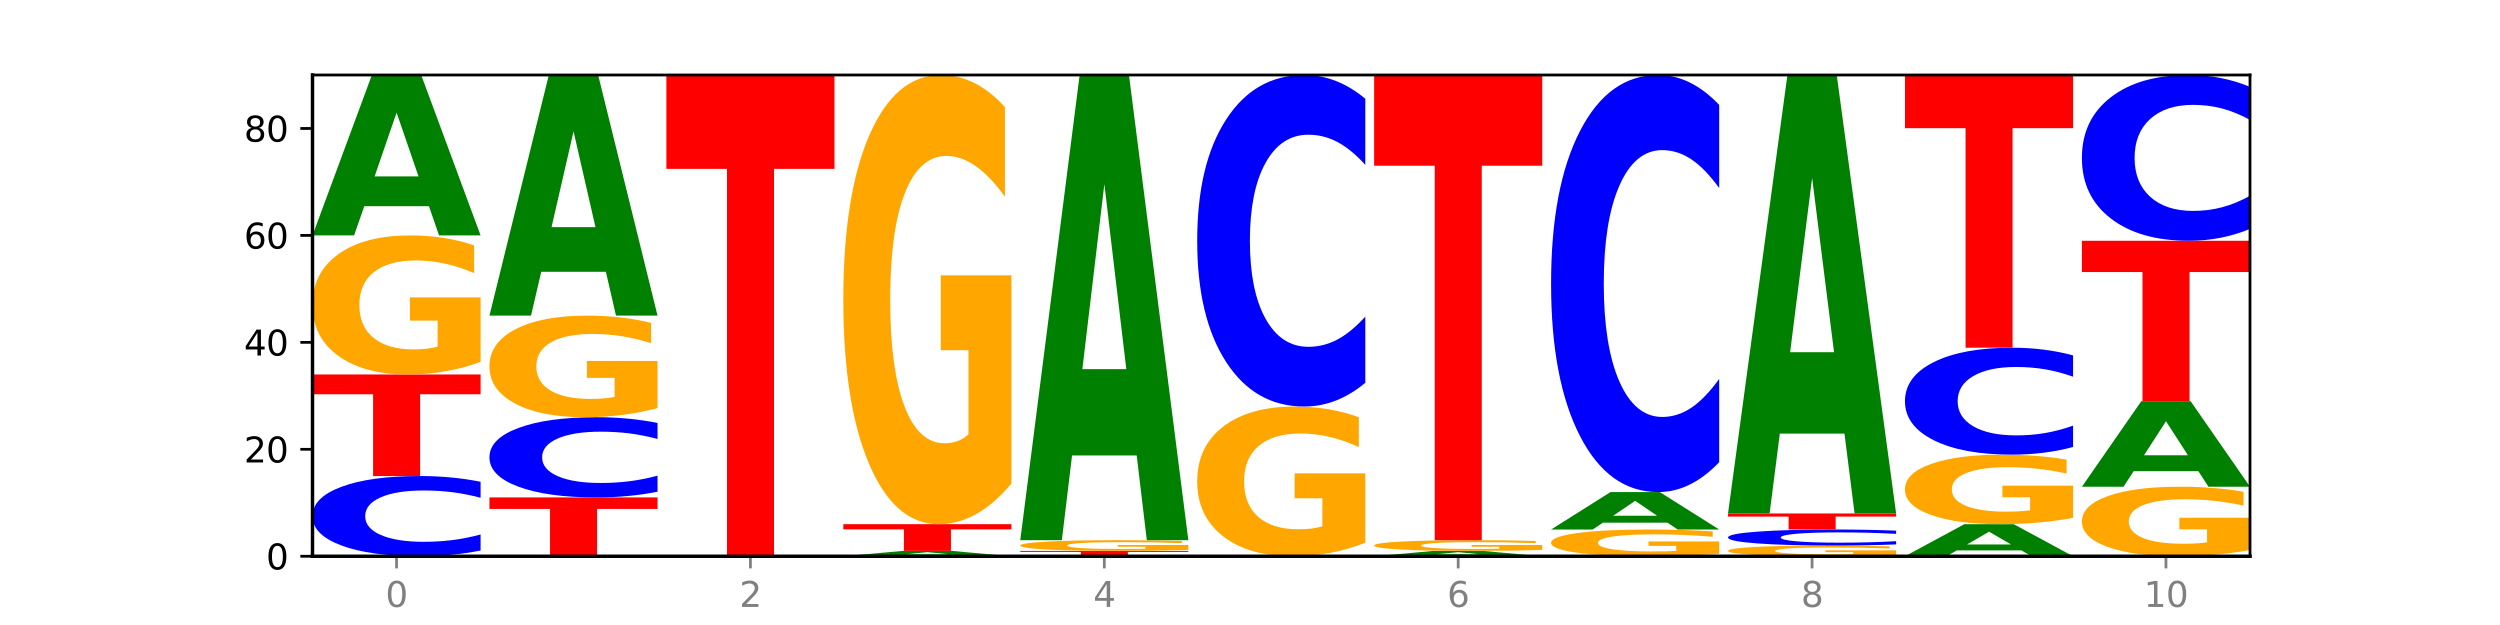 <?xml version="1.0" encoding="utf-8" standalone="no"?>
<!DOCTYPE svg PUBLIC "-//W3C//DTD SVG 1.1//EN"
  "http://www.w3.org/Graphics/SVG/1.1/DTD/svg11.dtd">
<svg xmlns:xlink="http://www.w3.org/1999/xlink" width="720pt" height="180pt" viewBox="0 0 720 180" xmlns="http://www.w3.org/2000/svg" version="1.1">
 <defs>
  <style type="text/css">*{stroke-linejoin: round; stroke-linecap: butt}</style>
 </defs>
 <g id="figure_1">
  <g id="patch_1">
   <path d="M 0 180 
L 720 180 
L 720 0 
L 0 0 
z
" style="fill: #ffffff"/>
  </g>
  <g id="axes_1">
   <g id="patch_2">
    <path d="M 90 160.2 
L 648 160.2 
L 648 21.6 
L 90 21.6 
z
" style="fill: #ffffff"/>
   </g>
   <g id="line2d_1">
    <path d="M 90 160.2 
L 648 160.2 
" clip-path="url(#p3e1b3532ec)" style="fill: none; stroke: #000000; stroke-width: 0.5; stroke-linecap: square"/>
   </g>
   <g id="patch_3">
    <path d="M 138.411 158.544 
Q 134.361 159.365 129.983 159.78 
Q 125.604 160.2 120.835 160.2 
Q 106.613 160.2 98.306 157.089 
Q 90 153.978 90 148.657 
Q 90 143.318 98.306 140.211 
Q 106.613 137.1 120.835 137.1 
Q 125.604 137.1 129.983 137.52 
Q 134.361 137.935 138.411 138.756 
L 138.411 143.361 
Q 134.325 142.273 130.361 141.767 
Q 126.397 141.261 122.018 141.261 
Q 114.163 141.261 109.662 143.232 
Q 105.173 145.198 105.173 148.657 
Q 105.173 152.102 109.662 154.073 
Q 114.163 156.039 122.018 156.039 
Q 126.397 156.039 130.361 155.533 
Q 134.325 155.023 138.411 153.935 
L 138.411 158.544 
z
" clip-path="url(#p3e1b3532ec)" style="fill: #0000ff"/>
   </g>
   <g id="patch_4">
    <path d="M 90 107.84 
L 138.411 107.84 
L 138.411 113.547 
L 120.994 113.547 
L 120.994 137.1 
L 107.45 137.1 
L 107.45 113.547 
L 90 113.547 
L 90 107.84 
z
" clip-path="url(#p3e1b3532ec)" style="fill: #ff0000"/>
   </g>
   <g id="patch_5">
    <path d="M 138.411 104.217 
Q 133.529 106.029 128.277 106.938 
Q 123.026 107.84 117.428 107.84 
Q 104.777 107.84 97.389 102.447 
Q 90 97.055 90 87.832 
Q 90 78.503 97.519 73.151 
Q 105.048 67.8 118.144 67.8 
Q 123.189 67.8 127.811 68.528 
Q 132.444 69.247 136.545 70.67 
L 136.545 78.652 
Q 132.313 76.824 128.126 75.922 
Q 123.938 75.012 119.728 75.012 
Q 111.938 75.012 107.717 78.337 
Q 103.497 81.654 103.497 87.832 
Q 103.497 93.953 107.566 97.294 
Q 111.634 100.628 119.12 100.628 
Q 121.16 100.628 122.907 100.437 
Q 124.654 100.239 126.042 99.825 
L 126.042 92.332 
L 118.068 92.332 
L 118.068 85.657 
L 138.411 85.657 
L 138.411 104.217 
z
" clip-path="url(#p3e1b3532ec)" style="fill: #ffa600"/>
   </g>
   <g id="patch_6">
    <path d="M 123.534 59.384 
L 104.916 59.384 
L 101.977 67.8 
L 90 67.8 
L 107.104 21.6 
L 121.307 21.6 
L 138.411 67.8 
L 126.444 67.8 
L 123.534 59.384 
z
M 107.886 50.809 
L 120.535 50.809 
L 114.22 32.432 
L 107.886 50.809 
z
" clip-path="url(#p3e1b3532ec)" style="fill: #008000"/>
   </g>
   <g id="patch_7">
    <path d="M 140.959 143.26 
L 189.37 143.26 
L 189.37 146.564 
L 171.953 146.564 
L 171.953 160.2 
L 158.409 160.2 
L 158.409 146.564 
L 140.959 146.564 
L 140.959 143.26 
z
" clip-path="url(#p3e1b3532ec)" style="fill: #ff0000"/>
   </g>
   <g id="patch_8">
    <path d="M 189.37 141.604 
Q 185.32 142.425 180.942 142.84 
Q 176.563 143.26 171.794 143.26 
Q 157.572 143.26 149.265 140.149 
Q 140.959 137.038 140.959 131.717 
Q 140.959 126.378 149.265 123.271 
Q 157.572 120.16 171.794 120.16 
Q 176.563 120.16 180.942 120.58 
Q 185.32 120.995 189.37 121.816 
L 189.37 126.421 
Q 185.284 125.333 181.32 124.827 
Q 177.356 124.321 172.977 124.321 
Q 165.122 124.321 160.621 126.292 
Q 156.132 128.258 156.132 131.717 
Q 156.132 135.162 160.621 137.133 
Q 165.122 139.099 172.977 139.099 
Q 177.356 139.099 181.32 138.593 
Q 185.284 138.083 189.37 136.995 
L 189.37 141.604 
z
" clip-path="url(#p3e1b3532ec)" style="fill: #0000ff"/>
   </g>
   <g id="patch_9">
    <path d="M 189.37 117.513 
Q 184.488 118.836 179.236 119.501 
Q 173.985 120.16 168.387 120.16 
Q 155.736 120.16 148.347 116.219 
Q 140.959 112.278 140.959 105.539 
Q 140.959 98.721 148.478 94.811 
Q 156.007 90.9 169.103 90.9 
Q 174.148 90.9 178.77 91.432 
Q 183.403 91.958 187.504 92.997 
L 187.504 98.83 
Q 183.272 97.494 179.084 96.835 
Q 174.896 96.171 170.687 96.171 
Q 162.897 96.171 158.676 98.6 
Q 154.456 101.024 154.456 105.539 
Q 154.456 110.012 158.524 112.454 
Q 162.593 114.889 170.079 114.889 
Q 172.119 114.889 173.866 114.75 
Q 175.613 114.605 177.001 114.303 
L 177.001 108.827 
L 169.027 108.827 
L 169.027 103.949 
L 189.37 103.949 
L 189.37 117.513 
z
" clip-path="url(#p3e1b3532ec)" style="fill: #ffa600"/>
   </g>
   <g id="patch_10">
    <path d="M 174.493 78.276 
L 155.875 78.276 
L 152.935 90.9 
L 140.959 90.9 
L 158.063 21.6 
L 172.266 21.6 
L 189.37 90.9 
L 177.403 90.9 
L 174.493 78.276 
z
M 158.845 65.414 
L 171.494 65.414 
L 165.179 37.848 
L 158.845 65.414 
z
" clip-path="url(#p3e1b3532ec)" style="fill: #008000"/>
   </g>
   <g id="patch_11">
    <path d="M 191.918 21.6 
L 240.329 21.6 
L 240.329 48.631 
L 222.912 48.631 
L 222.912 160.2 
L 209.368 160.2 
L 209.368 48.631 
L 191.918 48.631 
L 191.918 21.6 
z
" clip-path="url(#p3e1b3532ec)" style="fill: #ff0000"/>
   </g>
   <g id="patch_12">
    <path d="M 276.411 159.919 
L 257.793 159.919 
L 254.853 160.2 
L 242.877 160.2 
L 259.98 158.66 
L 274.184 158.66 
L 291.288 160.2 
L 279.321 160.2 
L 276.411 159.919 
z
M 260.762 159.634 
L 273.412 159.634 
L 267.097 159.021 
L 260.762 159.634 
z
" clip-path="url(#p3e1b3532ec)" style="fill: #008000"/>
   </g>
   <g id="patch_13">
    <path d="M 242.877 150.96 
L 291.288 150.96 
L 291.288 152.462 
L 273.871 152.462 
L 273.871 158.66 
L 260.327 158.66 
L 260.327 152.462 
L 242.877 152.462 
L 242.877 150.96 
z
" clip-path="url(#p3e1b3532ec)" style="fill: #ff0000"/>
   </g>
   <g id="patch_14">
    <path d="M 291.288 139.256 
Q 286.405 145.108 281.154 148.047 
Q 275.903 150.96 270.305 150.96 
Q 257.654 150.96 250.265 133.537 
Q 242.877 116.115 242.877 86.32 
Q 242.877 56.178 250.395 38.889 
Q 257.925 21.6 271.021 21.6 
Q 276.066 21.6 280.688 23.952 
Q 285.32 26.276 289.422 30.872 
L 289.422 56.659 
Q 285.19 50.753 281.002 47.841 
Q 276.814 44.901 272.605 44.901 
Q 264.815 44.901 260.594 55.644 
Q 256.374 66.359 256.374 86.32 
Q 256.374 106.094 260.442 116.89 
Q 264.511 127.659 271.997 127.659 
Q 274.037 127.659 275.784 127.044 
Q 277.53 126.403 278.919 125.067 
L 278.919 100.857 
L 270.945 100.857 
L 270.945 79.292 
L 291.288 79.292 
L 291.288 139.256 
z
" clip-path="url(#p3e1b3532ec)" style="fill: #ffa600"/>
   </g>
   <g id="patch_15">
    <path d="M 293.836 158.66 
L 342.247 158.66 
L 342.247 158.96 
L 324.83 158.96 
L 324.83 160.2 
L 311.286 160.2 
L 311.286 158.96 
L 293.836 158.96 
L 293.836 158.66 
z
" clip-path="url(#p3e1b3532ec)" style="fill: #ff0000"/>
   </g>
   <g id="patch_16">
    <path d="M 342.247 158.381 
Q 337.364 158.521 332.113 158.591 
Q 326.862 158.66 321.263 158.66 
Q 308.613 158.66 301.224 158.245 
Q 293.836 157.83 293.836 157.121 
Q 293.836 156.403 301.354 155.992 
Q 308.884 155.58 321.98 155.58 
Q 327.025 155.58 331.647 155.636 
Q 336.279 155.691 340.38 155.801 
L 340.38 156.415 
Q 336.149 156.274 331.961 156.205 
Q 327.773 156.135 323.564 156.135 
Q 315.774 156.135 311.553 156.391 
Q 307.333 156.646 307.333 157.121 
Q 307.333 157.592 311.401 157.849 
Q 315.47 158.105 322.956 158.105 
Q 324.996 158.105 326.742 158.091 
Q 328.489 158.075 329.878 158.043 
L 329.878 157.467 
L 321.904 157.467 
L 321.904 156.954 
L 342.247 156.954 
L 342.247 158.381 
z
" clip-path="url(#p3e1b3532ec)" style="fill: #ffa600"/>
   </g>
   <g id="patch_17">
    <path d="M 327.37 131.173 
L 308.752 131.173 
L 305.812 155.58 
L 293.836 155.58 
L 310.939 21.6 
L 325.143 21.6 
L 342.247 155.58 
L 330.28 155.58 
L 327.37 131.173 
z
M 311.721 106.307 
L 324.371 106.307 
L 318.056 53.013 
L 311.721 106.307 
z
" clip-path="url(#p3e1b3532ec)" style="fill: #008000"/>
   </g>
   <g id="patch_18">
    <path d="M 393.205 156.299 
Q 388.323 158.249 383.072 159.229 
Q 377.821 160.2 372.222 160.2 
Q 359.572 160.2 352.183 154.392 
Q 344.795 148.585 344.795 138.653 
Q 344.795 128.606 352.313 122.843 
Q 359.843 117.08 372.938 117.08 
Q 377.983 117.08 382.605 117.864 
Q 387.238 118.639 391.339 120.171 
L 391.339 128.766 
Q 387.108 126.798 382.92 125.827 
Q 378.732 124.847 374.522 124.847 
Q 366.732 124.847 362.512 128.428 
Q 358.291 132 358.291 138.653 
Q 358.291 145.245 362.36 148.843 
Q 366.429 152.433 373.915 152.433 
Q 375.955 152.433 377.701 152.228 
Q 379.448 152.014 380.837 151.569 
L 380.837 143.499 
L 372.862 143.499 
L 372.862 136.311 
L 393.205 136.311 
L 393.205 156.299 
z
" clip-path="url(#p3e1b3532ec)" style="fill: #ffa600"/>
   </g>
   <g id="patch_19">
    <path d="M 393.205 110.236 
Q 389.156 113.628 384.777 115.344 
Q 380.398 117.08 375.629 117.08 
Q 361.407 117.08 353.101 104.22 
Q 344.795 91.361 344.795 69.37 
Q 344.795 47.299 353.101 34.46 
Q 361.407 21.6 375.629 21.6 
Q 380.398 21.6 384.777 23.336 
Q 389.156 25.052 393.205 28.444 
L 393.205 47.477 
Q 389.119 42.98 385.155 40.889 
Q 381.191 38.799 376.812 38.799 
Q 368.957 38.799 364.457 46.944 
Q 359.968 55.07 359.968 69.37 
Q 359.968 83.61 364.457 91.755 
Q 368.957 99.881 376.812 99.881 
Q 381.191 99.881 385.155 97.791 
Q 389.119 95.68 393.205 91.183 
L 393.205 110.236 
z
" clip-path="url(#p3e1b3532ec)" style="fill: #0000ff"/>
   </g>
   <g id="patch_20">
    <path d="M 429.288 159.919 
L 410.67 159.919 
L 407.73 160.2 
L 395.753 160.2 
L 412.857 158.66 
L 427.061 158.66 
L 444.164 160.2 
L 432.198 160.2 
L 429.288 159.919 
z
M 413.639 159.634 
L 426.289 159.634 
L 419.974 159.021 
L 413.639 159.634 
z
" clip-path="url(#p3e1b3532ec)" style="fill: #008000"/>
   </g>
   <g id="patch_21">
    <path d="M 444.164 158.381 
Q 439.282 158.521 434.031 158.591 
Q 428.78 158.66 423.181 158.66 
Q 410.531 158.66 403.142 158.245 
Q 395.753 157.83 395.753 157.121 
Q 395.753 156.403 403.272 155.992 
Q 410.802 155.58 423.897 155.58 
Q 428.942 155.58 433.564 155.636 
Q 438.197 155.691 442.298 155.801 
L 442.298 156.415 
Q 438.067 156.274 433.879 156.205 
Q 429.691 156.135 425.481 156.135 
Q 417.691 156.135 413.471 156.391 
Q 409.25 156.646 409.25 157.121 
Q 409.25 157.592 413.319 157.849 
Q 417.388 158.105 424.874 158.105 
Q 426.914 158.105 428.66 158.091 
Q 430.407 158.075 431.796 158.043 
L 431.796 157.467 
L 423.821 157.467 
L 423.821 156.954 
L 444.164 156.954 
L 444.164 158.381 
z
" clip-path="url(#p3e1b3532ec)" style="fill: #ffa600"/>
   </g>
   <g id="patch_22">
    <path d="M 395.753 21.6 
L 444.164 21.6 
L 444.164 47.73 
L 426.748 47.73 
L 426.748 155.58 
L 413.204 155.58 
L 413.204 47.73 
L 395.753 47.73 
L 395.753 21.6 
z
" clip-path="url(#p3e1b3532ec)" style="fill: #ff0000"/>
   </g>
   <g id="patch_23">
    <path d="M 495.123 159.503 
Q 490.241 159.852 484.99 160.027 
Q 479.739 160.2 474.14 160.2 
Q 461.489 160.2 454.101 159.163 
Q 446.712 158.126 446.712 156.352 
Q 446.712 154.558 454.231 153.529 
Q 461.761 152.5 474.856 152.5 
Q 479.901 152.5 484.523 152.64 
Q 489.156 152.778 493.257 153.052 
L 493.257 154.587 
Q 489.026 154.235 484.838 154.062 
Q 480.65 153.887 476.44 153.887 
Q 468.65 153.887 464.43 154.526 
Q 460.209 155.164 460.209 156.352 
Q 460.209 157.529 464.278 158.172 
Q 468.346 158.813 475.833 158.813 
Q 477.872 158.813 479.619 158.776 
Q 481.366 158.738 482.755 158.659 
L 482.755 157.218 
L 474.78 157.218 
L 474.78 155.934 
L 495.123 155.934 
L 495.123 159.503 
z
" clip-path="url(#p3e1b3532ec)" style="fill: #ffa600"/>
   </g>
   <g id="patch_24">
    <path d="M 480.247 150.536 
L 461.629 150.536 
L 458.689 152.5 
L 446.712 152.5 
L 463.816 141.72 
L 478.02 141.72 
L 495.123 152.5 
L 483.157 152.5 
L 480.247 150.536 
z
M 464.598 148.535 
L 477.248 148.535 
L 470.933 144.248 
L 464.598 148.535 
z
" clip-path="url(#p3e1b3532ec)" style="fill: #008000"/>
   </g>
   <g id="patch_25">
    <path d="M 495.123 133.11 
Q 491.074 137.378 486.695 139.536 
Q 482.316 141.72 477.547 141.72 
Q 463.325 141.72 455.019 125.542 
Q 446.712 109.364 446.712 81.697 
Q 446.712 53.931 455.019 37.778 
Q 463.325 21.6 477.547 21.6 
Q 482.316 21.6 486.695 23.784 
Q 491.074 25.942 495.123 30.21 
L 495.123 54.155 
Q 491.037 48.497 487.073 45.867 
Q 483.109 43.237 478.73 43.237 
Q 470.875 43.237 466.374 53.485 
Q 461.886 63.708 461.886 81.697 
Q 461.886 99.612 466.374 109.86 
Q 470.875 120.083 478.73 120.083 
Q 483.109 120.083 487.073 117.453 
Q 491.037 114.798 495.123 109.14 
L 495.123 133.11 
z
" clip-path="url(#p3e1b3532ec)" style="fill: #0000ff"/>
   </g>
   <g id="patch_26">
    <path d="M 546.082 159.921 
Q 541.2 160.061 535.949 160.131 
Q 530.697 160.2 525.099 160.2 
Q 512.448 160.2 505.06 159.785 
Q 497.671 159.37 497.671 158.661 
Q 497.671 157.943 505.19 157.532 
Q 512.72 157.12 525.815 157.12 
Q 530.86 157.12 535.482 157.176 
Q 540.115 157.231 544.216 157.341 
L 544.216 157.955 
Q 539.985 157.814 535.797 157.745 
Q 531.609 157.675 527.399 157.675 
Q 519.609 157.675 515.389 157.931 
Q 511.168 158.186 511.168 158.661 
Q 511.168 159.132 515.237 159.389 
Q 519.305 159.645 526.792 159.645 
Q 528.831 159.645 530.578 159.631 
Q 532.325 159.615 533.714 159.583 
L 533.714 159.007 
L 525.739 159.007 
L 525.739 158.494 
L 546.082 158.494 
L 546.082 159.921 
z
" clip-path="url(#p3e1b3532ec)" style="fill: #ffa600"/>
   </g>
   <g id="patch_27">
    <path d="M 546.082 156.789 
Q 542.033 156.953 537.654 157.036 
Q 533.275 157.12 528.506 157.12 
Q 514.284 157.12 505.978 156.498 
Q 497.671 155.876 497.671 154.811 
Q 497.671 153.744 505.978 153.122 
Q 514.284 152.5 528.506 152.5 
Q 533.275 152.5 537.654 152.584 
Q 542.033 152.667 546.082 152.831 
L 546.082 153.752 
Q 541.996 153.535 538.032 153.433 
Q 534.068 153.332 529.689 153.332 
Q 521.834 153.332 517.333 153.726 
Q 512.845 154.12 512.845 154.811 
Q 512.845 155.5 517.333 155.895 
Q 521.834 156.288 529.689 156.288 
Q 534.068 156.288 538.032 156.187 
Q 541.996 156.085 546.082 155.867 
L 546.082 156.789 
z
" clip-path="url(#p3e1b3532ec)" style="fill: #0000ff"/>
   </g>
   <g id="patch_28">
    <path d="M 497.671 147.88 
L 546.082 147.88 
L 546.082 148.781 
L 528.666 148.781 
L 528.666 152.5 
L 515.122 152.5 
L 515.122 148.781 
L 497.671 148.781 
L 497.671 147.88 
z
" clip-path="url(#p3e1b3532ec)" style="fill: #ff0000"/>
   </g>
   <g id="patch_29">
    <path d="M 531.206 124.876 
L 512.587 124.876 
L 509.648 147.88 
L 497.671 147.88 
L 514.775 21.6 
L 528.979 21.6 
L 546.082 147.88 
L 534.116 147.88 
L 531.206 124.876 
z
M 515.557 101.438 
L 528.206 101.438 
L 521.892 51.208 
L 515.557 101.438 
z
" clip-path="url(#p3e1b3532ec)" style="fill: #008000"/>
   </g>
   <g id="patch_30">
    <path d="M 582.164 158.517 
L 563.546 158.517 
L 560.607 160.2 
L 548.63 160.2 
L 565.734 150.96 
L 579.937 150.96 
L 597.041 160.2 
L 585.074 160.2 
L 582.164 158.517 
z
M 566.516 156.802 
L 579.165 156.802 
L 572.85 153.126 
L 566.516 156.802 
z
" clip-path="url(#p3e1b3532ec)" style="fill: #008000"/>
   </g>
   <g id="patch_31">
    <path d="M 597.041 149.149 
Q 592.159 150.054 586.908 150.509 
Q 581.656 150.96 576.058 150.96 
Q 563.407 150.96 556.019 148.264 
Q 548.63 145.567 548.63 140.956 
Q 548.63 136.291 556.149 133.616 
Q 563.679 130.94 576.774 130.94 
Q 581.819 130.94 586.441 131.304 
Q 591.074 131.664 595.175 132.375 
L 595.175 136.366 
Q 590.944 135.452 586.756 135.001 
Q 582.568 134.546 578.358 134.546 
Q 570.568 134.546 566.348 136.209 
Q 562.127 137.867 562.127 140.956 
Q 562.127 144.016 566.196 145.687 
Q 570.264 147.354 577.75 147.354 
Q 579.79 147.354 581.537 147.259 
Q 583.284 147.159 584.673 146.953 
L 584.673 143.206 
L 576.698 143.206 
L 576.698 139.869 
L 597.041 139.869 
L 597.041 149.149 
z
" clip-path="url(#p3e1b3532ec)" style="fill: #ffa600"/>
   </g>
   <g id="patch_32">
    <path d="M 597.041 128.732 
Q 592.992 129.827 588.613 130.38 
Q 584.234 130.94 579.465 130.94 
Q 565.243 130.94 556.936 126.792 
Q 548.63 122.644 548.63 115.55 
Q 548.63 108.43 556.936 104.288 
Q 565.243 100.14 579.465 100.14 
Q 584.234 100.14 588.613 100.7 
Q 592.992 101.253 597.041 102.348 
L 597.041 108.487 
Q 592.955 107.037 588.991 106.362 
Q 585.027 105.688 580.648 105.688 
Q 572.793 105.688 568.292 108.316 
Q 563.804 110.937 563.804 115.55 
Q 563.804 120.143 568.292 122.771 
Q 572.793 125.392 580.648 125.392 
Q 585.027 125.392 588.991 124.718 
Q 592.955 124.037 597.041 122.586 
L 597.041 128.732 
z
" clip-path="url(#p3e1b3532ec)" style="fill: #0000ff"/>
   </g>
   <g id="patch_33">
    <path d="M 548.63 21.6 
L 597.041 21.6 
L 597.041 36.917 
L 579.624 36.917 
L 579.624 100.14 
L 566.081 100.14 
L 566.081 36.917 
L 548.63 36.917 
L 548.63 21.6 
z
" clip-path="url(#p3e1b3532ec)" style="fill: #ff0000"/>
   </g>
   <g id="patch_34">
    <path d="M 648 158.389 
Q 643.118 159.294 637.866 159.749 
Q 632.615 160.2 627.017 160.2 
Q 614.366 160.2 606.978 157.504 
Q 599.589 154.807 599.589 150.196 
Q 599.589 145.531 607.108 142.856 
Q 614.637 140.18 627.733 140.18 
Q 632.778 140.18 637.4 140.544 
Q 642.033 140.904 646.134 141.615 
L 646.134 145.606 
Q 641.903 144.692 637.715 144.241 
Q 633.527 143.786 629.317 143.786 
Q 621.527 143.786 617.306 145.449 
Q 613.086 147.107 613.086 150.196 
Q 613.086 153.256 617.155 154.927 
Q 621.223 156.594 628.709 156.594 
Q 630.749 156.594 632.496 156.499 
Q 634.243 156.399 635.631 156.193 
L 635.631 152.446 
L 627.657 152.446 
L 627.657 149.109 
L 648 149.109 
L 648 158.389 
z
" clip-path="url(#p3e1b3532ec)" style="fill: #ffa600"/>
   </g>
   <g id="patch_35">
    <path d="M 633.123 135.691 
L 614.505 135.691 
L 611.566 140.18 
L 599.589 140.18 
L 616.693 115.54 
L 630.896 115.54 
L 648 140.18 
L 636.033 140.18 
L 633.123 135.691 
z
M 617.475 131.118 
L 630.124 131.118 
L 623.809 121.317 
L 617.475 131.118 
z
" clip-path="url(#p3e1b3532ec)" style="fill: #008000"/>
   </g>
   <g id="patch_36">
    <path d="M 599.589 69.34 
L 648 69.34 
L 648 78.35 
L 630.583 78.35 
L 630.583 115.54 
L 617.04 115.54 
L 617.04 78.35 
L 599.589 78.35 
L 599.589 69.34 
z
" clip-path="url(#p3e1b3532ec)" style="fill: #ff0000"/>
   </g>
   <g id="patch_37">
    <path d="M 648 65.918 
Q 643.951 67.614 639.572 68.472 
Q 635.193 69.34 630.424 69.34 
Q 616.202 69.34 607.895 62.91 
Q 599.589 56.48 599.589 45.485 
Q 599.589 34.45 607.895 28.03 
Q 616.202 21.6 630.424 21.6 
Q 635.193 21.6 639.572 22.468 
Q 643.951 23.326 648 25.022 
L 648 34.538 
Q 643.914 32.29 639.95 31.245 
Q 635.986 30.199 631.607 30.199 
Q 623.752 30.199 619.251 34.272 
Q 614.762 38.335 614.762 45.485 
Q 614.762 52.605 619.251 56.678 
Q 623.752 60.741 631.607 60.741 
Q 635.986 60.741 639.95 59.695 
Q 643.914 58.64 648 56.392 
L 648 65.918 
z
" clip-path="url(#p3e1b3532ec)" style="fill: #0000ff"/>
   </g>
   <g id="matplotlib.axis_1">
    <g id="xtick_1">
     <g id="line2d_2">
      <defs>
       <path id="mdde76070a3" d="M 0 0 
L 0 3.5 
" style="stroke: #808080; stroke-width: 0.8"/>
      </defs>
      <g>
       <use xlink:href="#mdde76070a3" x="114.205" y="160.2" style="fill: #808080; stroke: #808080; stroke-width: 0.8"/>
      </g>
     </g>
     <g id="text_1">
      <!-- 0 -->
      <g style="fill: #808080" transform="translate(111.024 174.798) scale(0.1 -0.1)">
       <defs>
        <path id="DejaVuSans-30" d="M 2034 4250 
Q 1547 4250 1301 3770 
Q 1056 3291 1056 2328 
Q 1056 1369 1301 889 
Q 1547 409 2034 409 
Q 2525 409 2770 889 
Q 3016 1369 3016 2328 
Q 3016 3291 2770 3770 
Q 2525 4250 2034 4250 
z
M 2034 4750 
Q 2819 4750 3233 4129 
Q 3647 3509 3647 2328 
Q 3647 1150 3233 529 
Q 2819 -91 2034 -91 
Q 1250 -91 836 529 
Q 422 1150 422 2328 
Q 422 3509 836 4129 
Q 1250 4750 2034 4750 
z
" transform="scale(0.016)"/>
       </defs>
       <use xlink:href="#DejaVuSans-30"/>
      </g>
     </g>
    </g>
    <g id="xtick_2">
     <g id="line2d_3">
      <g>
       <use xlink:href="#mdde76070a3" x="216.123" y="160.2" style="fill: #808080; stroke: #808080; stroke-width: 0.8"/>
      </g>
     </g>
     <g id="text_2">
      <!-- 2 -->
      <g style="fill: #808080" transform="translate(212.942 174.798) scale(0.1 -0.1)">
       <defs>
        <path id="DejaVuSans-32" d="M 1228 531 
L 3431 531 
L 3431 0 
L 469 0 
L 469 531 
Q 828 903 1448 1529 
Q 2069 2156 2228 2338 
Q 2531 2678 2651 2914 
Q 2772 3150 2772 3378 
Q 2772 3750 2511 3984 
Q 2250 4219 1831 4219 
Q 1534 4219 1204 4116 
Q 875 4013 500 3803 
L 500 4441 
Q 881 4594 1212 4672 
Q 1544 4750 1819 4750 
Q 2544 4750 2975 4387 
Q 3406 4025 3406 3419 
Q 3406 3131 3298 2873 
Q 3191 2616 2906 2266 
Q 2828 2175 2409 1742 
Q 1991 1309 1228 531 
z
" transform="scale(0.016)"/>
       </defs>
       <use xlink:href="#DejaVuSans-32"/>
      </g>
     </g>
    </g>
    <g id="xtick_3">
     <g id="line2d_4">
      <g>
       <use xlink:href="#mdde76070a3" x="318.041" y="160.2" style="fill: #808080; stroke: #808080; stroke-width: 0.8"/>
      </g>
     </g>
     <g id="text_3">
      <!-- 4 -->
      <g style="fill: #808080" transform="translate(314.86 174.798) scale(0.1 -0.1)">
       <defs>
        <path id="DejaVuSans-34" d="M 2419 4116 
L 825 1625 
L 2419 1625 
L 2419 4116 
z
M 2253 4666 
L 3047 4666 
L 3047 1625 
L 3713 1625 
L 3713 1100 
L 3047 1100 
L 3047 0 
L 2419 0 
L 2419 1100 
L 313 1100 
L 313 1709 
L 2253 4666 
z
" transform="scale(0.016)"/>
       </defs>
       <use xlink:href="#DejaVuSans-34"/>
      </g>
     </g>
    </g>
    <g id="xtick_4">
     <g id="line2d_5">
      <g>
       <use xlink:href="#mdde76070a3" x="419.959" y="160.2" style="fill: #808080; stroke: #808080; stroke-width: 0.8"/>
      </g>
     </g>
     <g id="text_4">
      <!-- 6 -->
      <g style="fill: #808080" transform="translate(416.778 174.798) scale(0.1 -0.1)">
       <defs>
        <path id="DejaVuSans-36" d="M 2113 2584 
Q 1688 2584 1439 2293 
Q 1191 2003 1191 1497 
Q 1191 994 1439 701 
Q 1688 409 2113 409 
Q 2538 409 2786 701 
Q 3034 994 3034 1497 
Q 3034 2003 2786 2293 
Q 2538 2584 2113 2584 
z
M 3366 4563 
L 3366 3988 
Q 3128 4100 2886 4159 
Q 2644 4219 2406 4219 
Q 1781 4219 1451 3797 
Q 1122 3375 1075 2522 
Q 1259 2794 1537 2939 
Q 1816 3084 2150 3084 
Q 2853 3084 3261 2657 
Q 3669 2231 3669 1497 
Q 3669 778 3244 343 
Q 2819 -91 2113 -91 
Q 1303 -91 875 529 
Q 447 1150 447 2328 
Q 447 3434 972 4092 
Q 1497 4750 2381 4750 
Q 2619 4750 2861 4703 
Q 3103 4656 3366 4563 
z
" transform="scale(0.016)"/>
       </defs>
       <use xlink:href="#DejaVuSans-36"/>
      </g>
     </g>
    </g>
    <g id="xtick_5">
     <g id="line2d_6">
      <g>
       <use xlink:href="#mdde76070a3" x="521.877" y="160.2" style="fill: #808080; stroke: #808080; stroke-width: 0.8"/>
      </g>
     </g>
     <g id="text_5">
      <!-- 8 -->
      <g style="fill: #808080" transform="translate(518.695 174.798) scale(0.1 -0.1)">
       <defs>
        <path id="DejaVuSans-38" d="M 2034 2216 
Q 1584 2216 1326 1975 
Q 1069 1734 1069 1313 
Q 1069 891 1326 650 
Q 1584 409 2034 409 
Q 2484 409 2743 651 
Q 3003 894 3003 1313 
Q 3003 1734 2745 1975 
Q 2488 2216 2034 2216 
z
M 1403 2484 
Q 997 2584 770 2862 
Q 544 3141 544 3541 
Q 544 4100 942 4425 
Q 1341 4750 2034 4750 
Q 2731 4750 3128 4425 
Q 3525 4100 3525 3541 
Q 3525 3141 3298 2862 
Q 3072 2584 2669 2484 
Q 3125 2378 3379 2068 
Q 3634 1759 3634 1313 
Q 3634 634 3220 271 
Q 2806 -91 2034 -91 
Q 1263 -91 848 271 
Q 434 634 434 1313 
Q 434 1759 690 2068 
Q 947 2378 1403 2484 
z
M 1172 3481 
Q 1172 3119 1398 2916 
Q 1625 2713 2034 2713 
Q 2441 2713 2670 2916 
Q 2900 3119 2900 3481 
Q 2900 3844 2670 4047 
Q 2441 4250 2034 4250 
Q 1625 4250 1398 4047 
Q 1172 3844 1172 3481 
z
" transform="scale(0.016)"/>
       </defs>
       <use xlink:href="#DejaVuSans-38"/>
      </g>
     </g>
    </g>
    <g id="xtick_6">
     <g id="line2d_7">
      <g>
       <use xlink:href="#mdde76070a3" x="623.795" y="160.2" style="fill: #808080; stroke: #808080; stroke-width: 0.8"/>
      </g>
     </g>
     <g id="text_6">
      <!-- 10 -->
      <g style="fill: #808080" transform="translate(617.432 174.798) scale(0.1 -0.1)">
       <defs>
        <path id="DejaVuSans-31" d="M 794 531 
L 1825 531 
L 1825 4091 
L 703 3866 
L 703 4441 
L 1819 4666 
L 2450 4666 
L 2450 531 
L 3481 531 
L 3481 0 
L 794 0 
L 794 531 
z
" transform="scale(0.016)"/>
       </defs>
       <use xlink:href="#DejaVuSans-31"/>
       <use xlink:href="#DejaVuSans-30" x="63.623"/>
      </g>
     </g>
    </g>
   </g>
   <g id="matplotlib.axis_2">
    <g id="ytick_1">
     <g id="line2d_8">
      <defs>
       <path id="m72608a438b" d="M 0 0 
L -3.5 0 
" style="stroke: #000000; stroke-width: 0.8"/>
      </defs>
      <g>
       <use xlink:href="#m72608a438b" x="90" y="160.2" style="stroke: #000000; stroke-width: 0.8"/>
      </g>
     </g>
     <g id="text_7">
      <!-- 0 -->
      <g transform="translate(76.638 163.999) scale(0.1 -0.1)">
       <use xlink:href="#DejaVuSans-30"/>
      </g>
     </g>
    </g>
    <g id="ytick_2">
     <g id="line2d_9">
      <g>
       <use xlink:href="#m72608a438b" x="90" y="129.4" style="stroke: #000000; stroke-width: 0.8"/>
      </g>
     </g>
     <g id="text_8">
      <!-- 20 -->
      <g transform="translate(70.275 133.199) scale(0.1 -0.1)">
       <use xlink:href="#DejaVuSans-32"/>
       <use xlink:href="#DejaVuSans-30" x="63.623"/>
      </g>
     </g>
    </g>
    <g id="ytick_3">
     <g id="line2d_10">
      <g>
       <use xlink:href="#m72608a438b" x="90" y="98.6" style="stroke: #000000; stroke-width: 0.8"/>
      </g>
     </g>
     <g id="text_9">
      <!-- 40 -->
      <g transform="translate(70.275 102.399) scale(0.1 -0.1)">
       <use xlink:href="#DejaVuSans-34"/>
       <use xlink:href="#DejaVuSans-30" x="63.623"/>
      </g>
     </g>
    </g>
    <g id="ytick_4">
     <g id="line2d_11">
      <g>
       <use xlink:href="#m72608a438b" x="90" y="67.8" style="stroke: #000000; stroke-width: 0.8"/>
      </g>
     </g>
     <g id="text_10">
      <!-- 60 -->
      <g transform="translate(70.275 71.599) scale(0.1 -0.1)">
       <use xlink:href="#DejaVuSans-36"/>
       <use xlink:href="#DejaVuSans-30" x="63.623"/>
      </g>
     </g>
    </g>
    <g id="ytick_5">
     <g id="line2d_12">
      <g>
       <use xlink:href="#m72608a438b" x="90" y="37" style="stroke: #000000; stroke-width: 0.8"/>
      </g>
     </g>
     <g id="text_11">
      <!-- 80 -->
      <g transform="translate(70.275 40.799) scale(0.1 -0.1)">
       <use xlink:href="#DejaVuSans-38"/>
       <use xlink:href="#DejaVuSans-30" x="63.623"/>
      </g>
     </g>
    </g>
   </g>
   <g id="patch_38">
    <path d="M 90 160.2 
L 90 21.6 
" style="fill: none; stroke: #000000; stroke-linejoin: miter; stroke-linecap: square"/>
   </g>
   <g id="patch_39">
    <path d="M 648 160.2 
L 648 21.6 
" style="fill: none; stroke: #000000; stroke-width: 0.8; stroke-linejoin: miter; stroke-linecap: square"/>
   </g>
   <g id="patch_40">
    <path d="M 90 160.2 
L 648 160.2 
" style="fill: none; stroke: #000000; stroke-linejoin: miter; stroke-linecap: square"/>
   </g>
   <g id="patch_41">
    <path d="M 90 21.6 
L 648 21.6 
" style="fill: none; stroke: #000000; stroke-width: 0.8; stroke-linejoin: miter; stroke-linecap: square"/>
   </g>
  </g>
 </g>
 <defs>
  <clipPath id="p3e1b3532ec">
   <rect x="90" y="21.6" width="558" height="138.6"/>
  </clipPath>
 </defs>
</svg>
